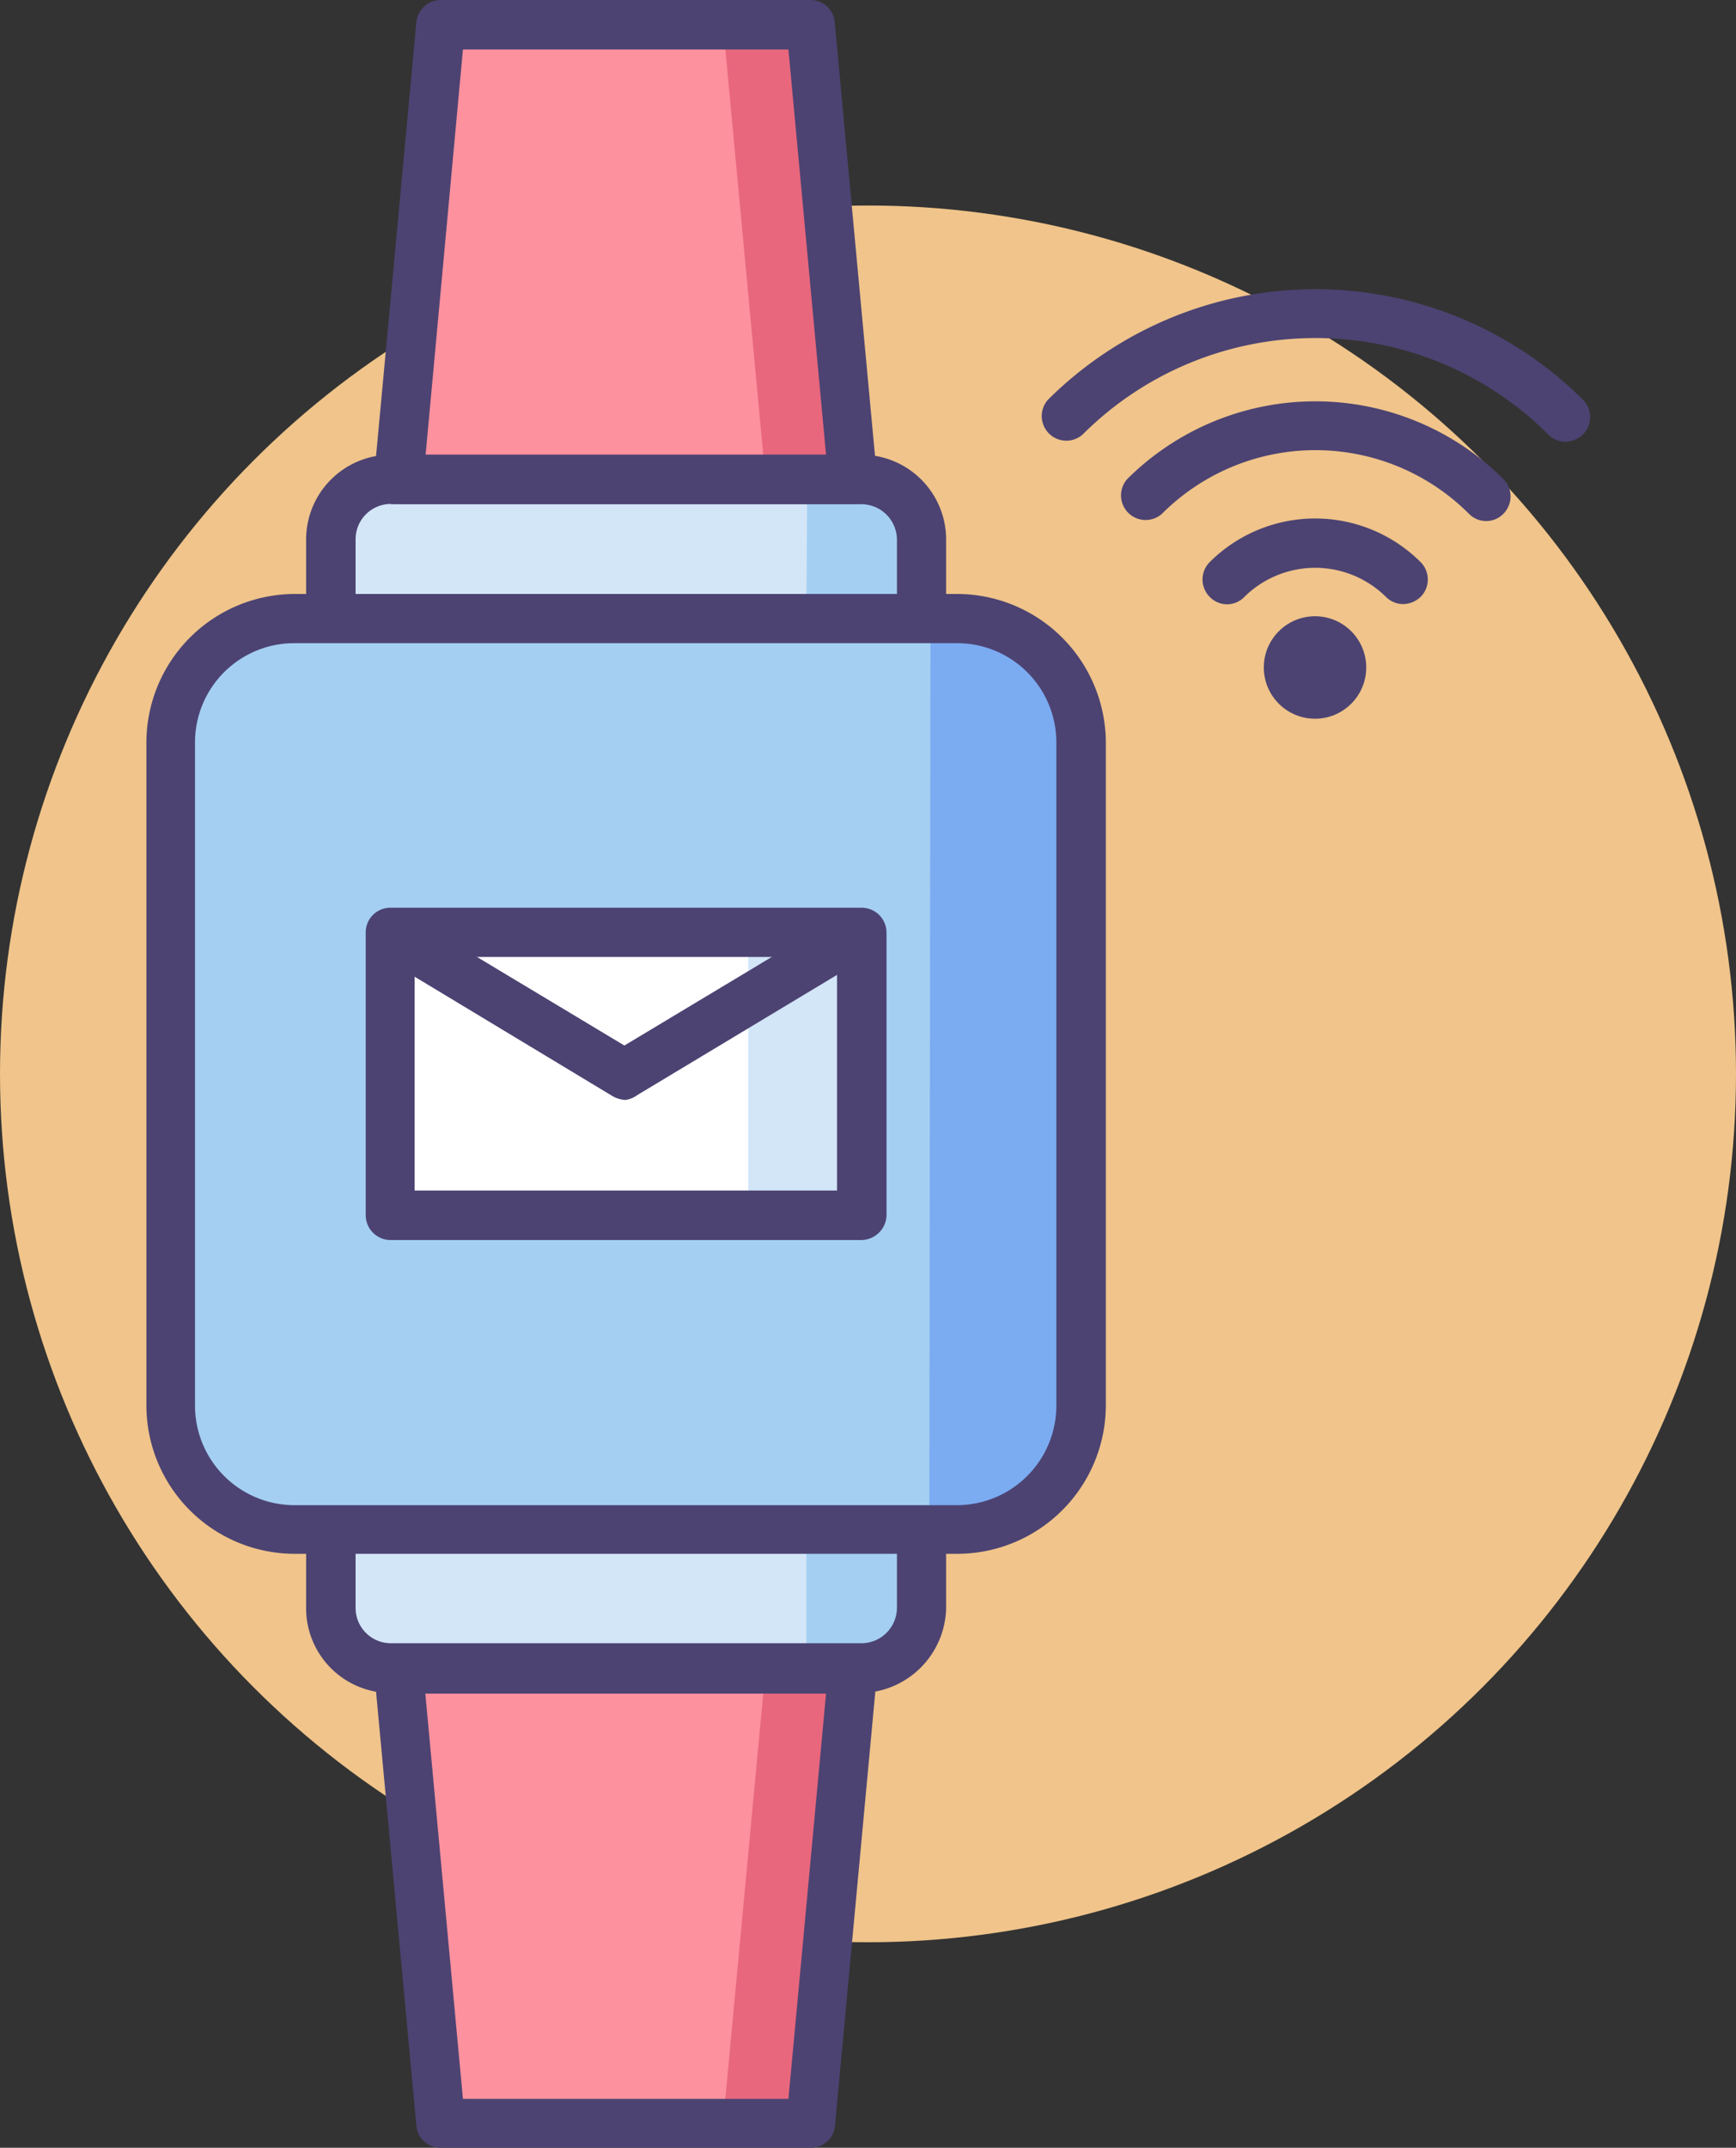 <svg xmlns="http://www.w3.org/2000/svg" viewBox="0 0 60 74.2"><rect x="0" y="0" width="60" height="74.2" fill="#333333" stroke="none"/><defs><style>.cls-1{fill:#f0c48a;}.cls-2{fill:#4c4372;}.cls-3{fill:#fd919e;}.cls-4{fill:#d3e6f8;}.cls-5{fill:#a4cff2;}.cls-6{fill:#e8677d;}.cls-7{fill:#fff;}.cls-8{fill:#7babf1;}</style></defs><g id="Calque_2" data-name="Calque 2"><g id="Icon_Set" data-name="Icon Set"><g id="Smart_Watch" data-name="Smart Watch"><circle class="cls-1" cx="30" cy="37.1" r="30"/><path class="cls-2" d="M54.1,15.26a.83.83,0,0,1-.59-.25,11.38,11.38,0,0,0-16.09,0,.85.85,0,0,1-1.2-1.2,13.1,13.1,0,0,1,18.49,0,.85.85,0,0,1,0,1.2A.9.9,0,0,1,54.1,15.26Z"/><path class="cls-2" d="M51.36,18a.83.83,0,0,1-.59-.25,7.5,7.5,0,0,0-10.61,0,.85.85,0,0,1-1.2-1.2,9.21,9.21,0,0,1,13,0,.85.85,0,0,1,0,1.2A.82.82,0,0,1,51.36,18Z"/><path class="cls-2" d="M48.49,20.87a.85.85,0,0,1-.59-.25,3.48,3.48,0,0,0-4.89,0,.83.83,0,0,1-1.2,0,.85.85,0,0,1,0-1.2,5.16,5.16,0,0,1,7.29,0,.85.85,0,0,1,0,1.2A.9.9,0,0,1,48.49,20.87Z"/><circle class="cls-2" cx="45.45" cy="23.06" r="1.77"/><polygon class="cls-3" points="28.01 0.85 15.25 0.85 13.77 16.57 29.49 16.57 28.01 0.85"/><path class="cls-4" d="M29.75,57.64H13.51a2.08,2.08,0,0,1-2.08-2.07V18.64a2.07,2.07,0,0,1,2.08-2.07H29.77a2.07,2.07,0,0,1,2.07,2.07V55.57A2.09,2.09,0,0,1,29.75,57.64Z"/><path class="cls-5" d="M27.87,21.29h3.8v-3A1.7,1.7,0,0,0,30,16.57h-2.1Z"/><path class="cls-5" d="M27.87,52.91h3.8v3a1.7,1.7,0,0,1-1.7,1.7h-2.1Z"/><polygon class="cls-3" points="28.01 73.35 15.25 73.35 13.77 57.64 29.49 57.64 28.01 73.35"/><polygon class="cls-6" points="28.01 0.85 24.99 0.85 26.46 16.57 29.49 16.57 28.01 0.85"/><polygon class="cls-6" points="28.01 73.35 24.99 73.35 26.46 57.64 29.49 57.64 28.01 73.35"/><path class="cls-2" d="M29.75,58.49H13.51a2.93,2.93,0,0,1-2.93-2.92V18.64a2.93,2.93,0,0,1,2.93-2.93H29.77a2.93,2.93,0,0,1,2.93,2.93V55.57A3,3,0,0,1,29.75,58.49ZM13.51,17.41a1.22,1.22,0,0,0-1.22,1.21V55.55a1.22,1.22,0,0,0,1.22,1.22H29.77A1.23,1.23,0,0,0,31,55.55V18.64a1.23,1.23,0,0,0-1.22-1.22H13.51Z"/><path class="cls-2" d="M28,74.2H15.23a.84.84,0,0,1-.84-.77L12.93,57.72a.87.87,0,0,1,.21-.65.89.89,0,0,1,.63-.27H29.48a.86.86,0,0,1,.62.27.84.84,0,0,1,.22.65L28.86,73.43A.84.84,0,0,1,28,74.2ZM16,72.51H27.25l1.3-14H14.7Z"/><path class="cls-2" d="M29.49,17.41H13.77a.9.9,0,0,1-.63-.28.86.86,0,0,1-.21-.65L14.39.77A.85.85,0,0,1,15.23,0H28a.84.84,0,0,1,.85.77l1.46,15.71a.83.83,0,0,1-.22.65A.75.75,0,0,1,29.49,17.41Zm-14.78-1.7H28.55l-1.3-14H16Z"/><path class="cls-5" d="M33.09,52.84H10.19a4.28,4.28,0,0,1-4.28-4.27V25.65a4.28,4.28,0,0,1,4.28-4.27h22.9a4.27,4.27,0,0,1,4.27,4.27v22.9A4.28,4.28,0,0,1,33.09,52.84Z"/><rect class="cls-7" x="13.49" y="32.22" width="16.29" height="9.77"/><path class="cls-8" d="M32.12,52.7H33a4.41,4.41,0,0,0,4.4-4.41V25.68a4.4,4.4,0,0,0-4.4-4.4h-.84Z"/><rect class="cls-4" x="25.86" y="32.22" width="3.93" height="9.77"/><path class="cls-2" d="M29.77,42.84H13.49a.86.86,0,0,1-.85-.85V32.22a.85.85,0,0,1,.85-.86H29.78a.86.86,0,0,1,.86.86V42A.88.88,0,0,1,29.77,42.84ZM14.33,41.13h14.6V33.06H14.33Z"/><path class="cls-2" d="M21.62,38a1,1,0,0,1-.43-.12L13,32.94a.85.85,0,0,1,.87-1.45l7.71,4.63,7.71-4.63a.84.84,0,0,1,1.16.29.82.82,0,0,1-.29,1.16l-8.13,4.89A.9.9,0,0,1,21.62,38Z"/><path class="cls-2" d="M33.09,53.68H10.19a5.13,5.13,0,0,1-5.13-5.13V25.65a5.14,5.14,0,0,1,5.13-5.13h22.9a5.15,5.15,0,0,1,5.13,5.13v22.9A5.14,5.14,0,0,1,33.09,53.68ZM10.17,22.22a3.43,3.43,0,0,0-3.43,3.43v22.9A3.44,3.44,0,0,0,10.17,52h22.9a3.44,3.44,0,0,0,3.44-3.44V25.65a3.43,3.43,0,0,0-3.44-3.43Z"/></g></g></g></svg>